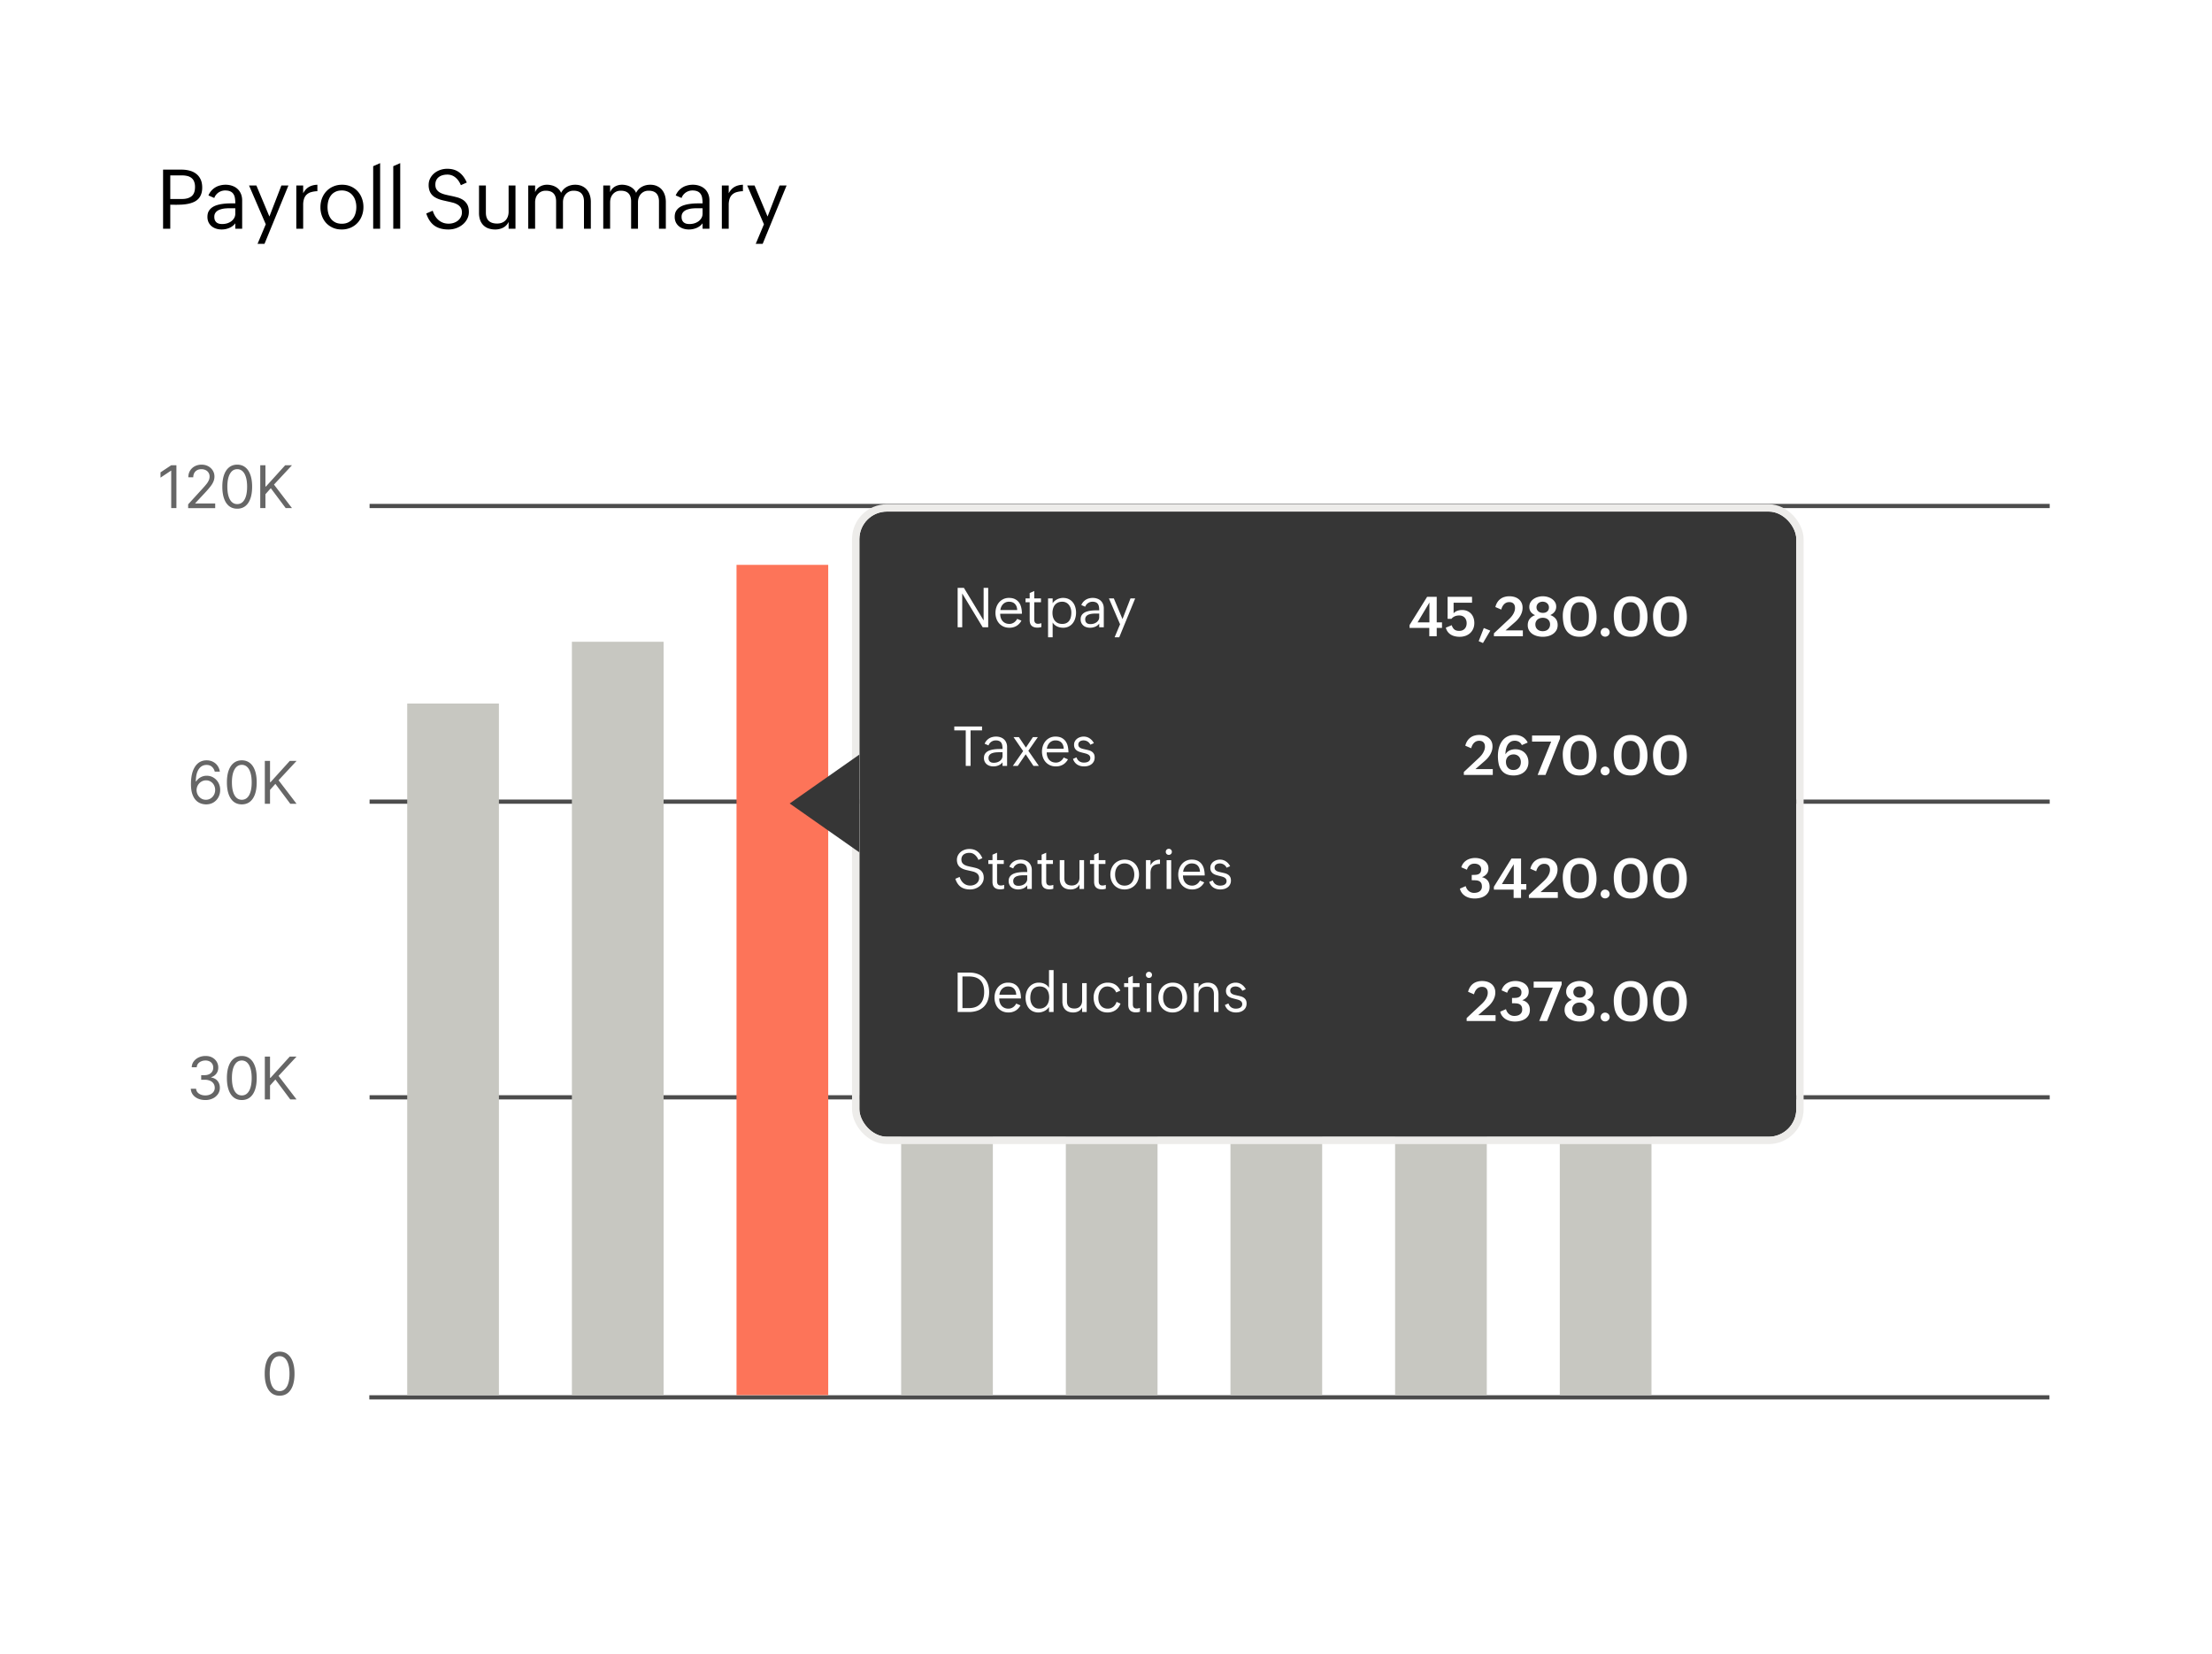 <svg width="321" height="240" fill="none" xmlns="http://www.w3.org/2000/svg"><path d="M.898 9.044A8.675 8.675 0 019.573.37h302.271a8.675 8.675 0 018.675 8.674V239.61H.899V9.044z" fill="#fff"/><path d="M40.577 202.502c-.457 0-.847-.125-1.17-.374-.321-.251-.567-.615-.737-1.09-.17-.478-.256-1.055-.256-1.732 0-.672.085-1.246.256-1.722.172-.478.419-.842.74-1.093.325-.254.714-.38 1.167-.38.454 0 .842.126 1.163.38.324.251.572.615.741 1.093.173.476.259 1.05.259 1.722 0 .677-.085 1.254-.255 1.732-.17.475-.416.839-.739 1.09-.322.249-.711.374-1.169.374zm0-.669c.454 0 .806-.218 1.057-.656.251-.437.377-1.061.377-1.871 0-.538-.058-.997-.173-1.376-.114-.378-.278-.667-.492-.865a1.084 1.084 0 00-.769-.298c-.45 0-.8.222-1.054.665-.253.442-.38 1.066-.38 1.874 0 .539.057.996.17 1.373.114.377.277.663.49.86.214.196.472.294.774.294zM29.803 159.603c-.4 0-.758-.069-1.072-.206a1.839 1.839 0 01-.744-.574 1.547 1.547 0 01-.298-.86h.766c.016.2.085.374.206.519.122.144.28.255.477.334.196.079.414.119.653.119.267 0 .504-.047.71-.14.207-.093.37-.223.487-.389a.973.973 0 00.176-.577c0-.229-.057-.43-.17-.604a1.126 1.126 0 00-.498-.413 1.938 1.938 0 00-.802-.149h-.498v-.668h.498c.247 0 .464-.045.65-.134a1.01 1.01 0 00.601-.948c0-.21-.046-.393-.14-.549a.956.956 0 00-.394-.365 1.279 1.279 0 00-.596-.13c-.214 0-.417.039-.607.118a1.13 1.13 0 00-.462.337.878.878 0 00-.194.529h-.73c.013-.326.111-.612.296-.857.184-.247.425-.439.722-.577.3-.138.63-.207.988-.207.384 0 .714.078.99.234.275.154.487.358.634.611.148.253.222.526.222.82 0 .35-.092.649-.276.896a1.4 1.4 0 01-.744.513v.049c.393.065.7.232.92.501.22.267.331.598.331.993 0 .338-.092.642-.276.911a1.874 1.874 0 01-.748.632 2.43 2.43 0 01-1.078.231zm5.288 0c-.458 0-.848-.124-1.17-.373-.322-.252-.568-.615-.738-1.091-.17-.478-.255-1.055-.255-1.731 0-.672.085-1.247.255-1.722.172-.478.42-.843.741-1.094.324-.253.713-.38 1.167-.38.453 0 .841.127 1.163.38.324.251.571.616.741 1.094.172.475.258 1.05.258 1.722 0 .676-.085 1.253-.255 1.731-.17.476-.416.839-.738 1.091-.322.249-.712.373-1.17.373zm0-.668c.453 0 .806-.219 1.057-.656.25-.438.376-1.061.376-1.871 0-.539-.057-.997-.173-1.376-.113-.379-.277-.667-.492-.866a1.088 1.088 0 00-.768-.297c-.45 0-.801.221-1.054.665-.253.441-.38 1.066-.38 1.874 0 .538.057.996.17 1.373.114.376.277.663.49.859.214.197.472.295.774.295zm3.34.583v-6.22h.754v3.085h.073l2.794-3.085h.984l-2.612 2.806 2.612 3.414h-.911l-2.163-2.892-.777.875v2.017h-.754zM29.875 116.707a2.331 2.331 0 01-.765-.146 1.83 1.83 0 01-.699-.471c-.21-.223-.38-.523-.507-.902-.128-.381-.191-.859-.191-1.434 0-.55.051-1.038.155-1.464a3.31 3.31 0 01.45-1.078c.196-.294.432-.516.71-.668.28-.152.594-.228.945-.228.348 0 .658.07.929.21.273.137.496.33.668.577.172.247.284.531.334.853h-.74a1.373 1.373 0 00-.402-.695c-.198-.185-.461-.277-.79-.277-.481 0-.861.21-1.139.629-.275.419-.414 1.007-.416 1.765h.049a1.837 1.837 0 01.926-.726c.19-.067.392-.1.605-.1.356 0 .682.089.978.267.295.176.532.42.71.732a2.1 2.1 0 01.268 1.066c0 .385-.086.737-.258 1.057a1.963 1.963 0 01-.726.759c-.31.187-.675.278-1.094.274zm0-.669c.256 0 .484-.063.687-.191.204-.128.365-.299.483-.513.12-.215.179-.454.179-.717 0-.257-.058-.491-.173-.702a1.327 1.327 0 00-.471-.507 1.241 1.241 0 00-.68-.188c-.193 0-.372.038-.538.115a1.383 1.383 0 00-.437.31 1.49 1.49 0 00-.292.453 1.443 1.443 0 00.067 1.224c.117.214.277.387.48.519.204.132.436.197.695.197zm5.216.669c-.458 0-.848-.125-1.17-.374-.322-.251-.568-.615-.738-1.09-.17-.478-.255-1.055-.255-1.732 0-.672.085-1.246.255-1.722.172-.478.42-.842.741-1.093.324-.253.713-.38 1.167-.38.453 0 .841.127 1.163.38.324.251.571.615.741 1.093.172.476.258 1.05.258 1.722 0 .677-.085 1.254-.255 1.732-.17.475-.416.839-.738 1.09-.322.249-.712.374-1.17.374zm0-.669c.453 0 .806-.218 1.057-.656.25-.437.376-1.061.376-1.871 0-.538-.057-.997-.173-1.376-.113-.378-.277-.667-.492-.865a1.084 1.084 0 00-.768-.298c-.45 0-.801.222-1.054.665-.253.442-.38 1.066-.38 1.874 0 .539.057.997.17 1.373.114.377.277.663.49.86.214.196.472.294.774.294zm3.34.584v-6.221h.754v3.086h.073l2.794-3.086h.984l-2.612 2.807 2.612 3.414h-.911l-2.163-2.892-.777.875v2.017h-.754zM25.601 67.503v6.22h-.753v-5.43h-.037L23.293 69.3v-.766l1.555-1.032h.753zm1.704 6.22v-.547l2.053-2.247c.24-.264.44-.492.595-.687a2.54 2.54 0 00.346-.553c.077-.174.116-.356.116-.546a1.01 1.01 0 00-.583-.939 1.38 1.38 0 00-.608-.13c-.239 0-.447.05-.625.148a1.024 1.024 0 00-.41.41 1.284 1.284 0 00-.143.62h-.717c0-.364.084-.684.252-.96.168-.275.397-.49.686-.644a2.07 2.07 0 01.982-.23c.364 0 .687.076.968.23.282.154.503.362.663.623.16.261.24.552.24.872 0 .229-.042.452-.125.671a2.966 2.966 0 01-.425.726c-.2.265-.48.59-.835.972l-1.398 1.494v.049h2.892v.668h-3.924zm7.122.085c-.458 0-.848-.124-1.17-.373-.322-.252-.568-.615-.738-1.09-.17-.479-.255-1.056-.255-1.732 0-.672.085-1.246.255-1.722.172-.478.42-.843.741-1.094.324-.253.713-.38 1.167-.38.453 0 .841.127 1.163.38.324.251.571.616.741 1.094.172.475.258 1.05.258 1.722 0 .676-.085 1.253-.255 1.731-.17.476-.416.84-.738 1.09-.322.25-.712.374-1.17.374zm0-.668c.453 0 .806-.219 1.057-.656.25-.438.376-1.061.376-1.871 0-.539-.057-.997-.173-1.376-.113-.379-.277-.667-.492-.866a1.086 1.086 0 00-.768-.297c-.45 0-.801.221-1.054.665-.253.441-.38 1.066-.38 1.874 0 .538.057.996.17 1.373.114.376.277.663.49.86.214.196.472.294.774.294zm3.34.583v-6.22h.754v3.086h.072l2.795-3.086h.984l-2.612 2.806 2.612 3.414h-.911l-2.163-2.891-.777.874v2.017h-.754z" fill="#666"/><path d="M23.666 24.612h2.678c.414 0 .802.049 1.166.146.367.094.685.246.955.457.273.207.488.475.644.803.157.328.235.727.235 1.195 0 .38-.053.706-.159.979-.101.27-.244.498-.427.685a2.1 2.1 0 01-.65.44 3.85 3.85 0 01-.803.252c-.29.058-.592.098-.909.117a18.8 18.8 0 01-.943.023l-.744-.011v3.492h-1.043v-8.578zm2.748 4.26c.594 0 1.057-.135 1.389-.405.332-.273.498-.716.498-1.33a2.07 2.07 0 00-.135-.797 1.211 1.211 0 00-.375-.515 1.522 1.522 0 00-.598-.287 3.169 3.169 0 00-.779-.088H24.71v3.422h1.705zm7.732 3.527c-.227.3-.518.525-.873.674a2.847 2.847 0 01-1.108.222c-.277 0-.54-.039-.79-.117a1.95 1.95 0 01-.657-.345 1.764 1.764 0 01-.451-.575 1.838 1.838 0 01-.164-.797c0-.32.06-.59.181-.808a1.67 1.67 0 01.492-.55c.207-.146.444-.259.71-.34.265-.083.539-.141.82-.177.285-.039.566-.062.844-.07.28-.008.539-.012.773-.012h.223v-.04c0-.27-.02-.516-.059-.739a1.392 1.392 0 00-.217-.58 1.05 1.05 0 00-.45-.375c-.192-.09-.442-.135-.75-.135a1.694 1.694 0 00-1.331.645 1.441 1.441 0 00-.24.445l-.85-.369a2.45 2.45 0 011.7-1.453c.25-.067.511-.1.785-.1.351 0 .673.053.966.158.297.102.551.25.762.446.215.195.38.433.498.715.121.28.182.6.182.955v4.113h-.996v-.791zm-.862-2.186c-.136 0-.285.006-.445.018a3.191 3.191 0 00-.955.188 1.396 1.396 0 00-.404.222c-.114.09-.206.201-.276.334-.07.133-.105.291-.105.475 0 .191.027.355.082.492a.896.896 0 00.24.328.994.994 0 00.363.182c.14.035.295.052.463.052.23 0 .46-.03.686-.093.226-.067.43-.164.61-.293.179-.13.323-.287.433-.475.113-.187.17-.404.17-.65v-.78h-.862zm5.283 2.327l-2.426-5.625h1.066l1.887 4.5 1.74-4.5h1.02l-3.469 8.46h-1.008l1.19-2.835zm4.432-5.625h.996v1.125c.227-.422.508-.729.844-.92.34-.196.746-.301 1.219-.317v.938a3.542 3.542 0 00-.902.134 1.56 1.56 0 00-.645.352c-.172.156-.3.36-.387.61a2.776 2.776 0 00-.129.908v3.445H43v-6.275zm6.584 6.38c-.47 0-.895-.084-1.278-.252a2.944 2.944 0 01-.972-.685 3.122 3.122 0 01-.616-1.025 3.649 3.649 0 01-.216-1.266c0-.465.076-.897.228-1.295.156-.398.371-.742.645-1.031a2.93 2.93 0 01.996-.686c.386-.168.81-.252 1.271-.252.469 0 .895.084 1.277.252.383.168.71.399.979.692.27.293.477.636.621 1.03.148.392.223.811.223 1.26 0 .462-.078.891-.235 1.29-.152.398-.369.744-.65 1.037-.277.289-.61.517-.996.685a3.237 3.237 0 01-1.277.246zm.017-.832c.36 0 .672-.066.938-.199.265-.133.484-.31.656-.533.176-.223.304-.479.386-.768.087-.293.13-.597.13-.914 0-.328-.046-.636-.135-.925a2.145 2.145 0 00-.399-.768 1.87 1.87 0 00-.662-.527 2.097 2.097 0 00-.926-.194c-.355 0-.664.067-.925.2a1.79 1.79 0 00-.64.527c-.167.223-.292.48-.374.773a3.513 3.513 0 00-.117.92c0 .34.043.656.129.95.086.292.215.548.386.767a1.9 1.9 0 00.65.51c.258.12.56.181.903.181zm4.556-8.35l1.008-.444v9.52h-1.008v-9.075zm2.915 0l1.008-.444v9.52H57.07v-9.075zm5.725 6.458c.184.594.476 1.056.879 1.388.402.329.877.493 1.424.493.273 0 .527-.041.761-.123a1.91 1.91 0 00.615-.34 1.59 1.59 0 00.405-.51c.101-.2.152-.414.152-.645 0-.293-.06-.53-.181-.714a1.349 1.349 0 00-.47-.446 2.55 2.55 0 00-.679-.275c-.254-.067-.52-.129-.797-.188a67.74 67.74 0 01-.644-.146 5.182 5.182 0 01-.621-.188 3.435 3.435 0 01-.563-.28 1.808 1.808 0 01-.457-.405 1.828 1.828 0 01-.305-.574 2.49 2.49 0 01-.11-.785c0-.332.07-.641.21-.926.14-.285.332-.534.574-.744a2.71 2.71 0 01.861-.493c.329-.12.68-.181 1.055-.181.684 0 1.252.166 1.705.498.457.328.834.826 1.131 1.494l-.861.387c-.195-.48-.461-.856-.797-1.125a1.795 1.795 0 00-1.178-.41c-.258 0-.494.033-.709.1a1.536 1.536 0 00-.545.28c-.152.121-.27.274-.351.457-.082.18-.123.385-.123.616 0 .293.062.53.187.714.125.184.29.332.492.446.207.113.44.203.698.27.257.066.521.126.79.181.329.066.653.143.973.229a3 3 0 01.868.374c.253.165.459.385.615.663.16.277.24.642.24 1.095 0 .352-.078.682-.234.99a2.55 2.55 0 01-.633.803 3.08 3.08 0 01-.944.545c-.359.133-.744.2-1.154.2-.836 0-1.516-.188-2.039-.563-.523-.379-.916-.965-1.178-1.758l.938-.404zm11.013 1.623a1.788 1.788 0 01-.797.838 2.46 2.46 0 01-1.137.263 2.92 2.92 0 01-1.014-.164 1.955 1.955 0 01-.738-.474 2.075 2.075 0 01-.457-.756 3.123 3.123 0 01-.152-1.014v-3.972h.996v3.925c0 .54.138.94.416 1.201.277.262.681.393 1.213.393.261 0 .496-.04.703-.123a1.434 1.434 0 00.85-.89c.078-.212.117-.446.117-.704v-3.802h.996v6.275h-.996v-.996zm2.85-5.28h.996v.961c.165-.367.399-.636.704-.808a2.049 2.049 0 011.043-.264c.203 0 .408.026.615.076.207.047.4.12.58.217.184.098.348.22.492.37.145.144.256.316.334.515.203-.39.484-.684.844-.879.36-.2.764-.299 1.213-.299.367 0 .691.065.972.194.282.125.518.298.71.521.19.223.335.486.433.791.098.305.146.635.146.99v3.89h-.996v-3.96c0-.508-.123-.895-.369-1.16-.246-.266-.627-.399-1.142-.399-.243 0-.46.045-.65.135-.188.09-.349.211-.481.364-.133.152-.235.33-.305.533-.066.203-.1.42-.1.65v3.838h-.996v-3.961c0-.508-.123-.895-.369-1.16-.246-.266-.627-.399-1.142-.399-.243 0-.46.045-.65.135-.188.09-.348.211-.481.364-.133.152-.235.33-.305.533-.066.203-.1.42-.1.65v3.838h-.996v-6.275zm10.884 0h.996v.961c.164-.367.399-.636.704-.808a2.049 2.049 0 011.043-.264c.203 0 .408.026.615.076.207.047.4.12.58.217.183.098.347.22.492.37.145.144.256.316.334.515a2.04 2.04 0 01.844-.879c.36-.2.763-.299 1.213-.299.367 0 .691.065.972.194.282.125.518.298.71.521.19.223.335.486.433.791.097.305.146.635.146.99v3.89h-.996v-3.96c0-.508-.123-.895-.369-1.16-.246-.266-.627-.399-1.142-.399-.243 0-.46.045-.65.135-.188.09-.349.211-.481.364-.133.152-.235.33-.305.533-.067.203-.1.42-.1.65v3.838h-.996v-3.961c0-.508-.123-.895-.369-1.16-.246-.266-.627-.399-1.142-.399-.243 0-.46.045-.65.135-.188.09-.349.211-.481.364-.133.152-.235.33-.305.533-.066.203-.1.42-.1.65v3.838h-.996v-6.275zm14.412 5.485c-.227.3-.518.525-.874.674a2.843 2.843 0 01-1.107.222c-.277 0-.541-.039-.791-.117a1.95 1.95 0 01-.656-.345 1.764 1.764 0 01-.451-.575 1.838 1.838 0 01-.164-.797c0-.32.06-.59.181-.808a1.67 1.67 0 01.492-.55c.207-.146.444-.259.71-.34a4.79 4.79 0 01.82-.177c.285-.039.566-.062.843-.07.282-.008.539-.012.774-.012h.223v-.04c0-.27-.02-.516-.059-.739a1.382 1.382 0 00-.217-.58 1.048 1.048 0 00-.451-.375c-.191-.09-.441-.135-.75-.135a1.693 1.693 0 00-1.33.645 1.441 1.441 0 00-.24.445l-.85-.369a2.45 2.45 0 011.7-1.453c.249-.067.511-.1.784-.1.352 0 .674.053.967.158.297.102.551.25.762.446.215.195.381.433.498.715.121.28.182.6.182.955v4.113h-.996v-.791zm-.862-2.186c-.137 0-.285.006-.445.018a3.5 3.5 0 00-.486.059 3.17 3.17 0 00-.47.129 1.396 1.396 0 00-.403.222c-.114.09-.206.201-.276.334-.07.133-.105.291-.105.475 0 .191.027.355.082.492a.896.896 0 00.24.328.994.994 0 00.363.182c.14.035.295.052.463.052.231 0 .459-.03.686-.093a2.01 2.01 0 00.609-.293c.18-.13.324-.287.434-.475.113-.187.17-.404.17-.65v-.78h-.862zm3.66-3.298h.996v1.125c.226-.422.507-.729.843-.92.34-.196.746-.301 1.219-.317v.938a3.539 3.539 0 00-.902.134 1.562 1.562 0 00-.645.352c-.172.156-.301.36-.386.61a2.776 2.776 0 00-.129.908v3.445h-.996v-6.275zm6.108 5.625l-2.426-5.625h1.067l1.886 4.5 1.741-4.5h1.019l-3.469 8.46h-1.007l1.189-2.835z" fill="#000"/><path stroke="#4C4C4C" stroke-width=".611" d="M53.594 202.742h243.815M53.633 159.211h243.815M53.633 116.312h243.815M53.633 73.414h243.815"/><path fill="#C7C7C1" d="M59.094 102.077h13.307v100.337H59.094zM82.992 93.114h13.307v109.3H82.992z"/><path fill="#FD7459" d="M106.883 81.956h13.307v120.458h-13.307z"/><path fill="#C7C7C1" d="M130.773 102.077h13.307v100.337h-13.307zM154.672 102.077h13.307v100.337h-13.307zM178.562 102.077h13.307v100.337h-13.307zM202.453 88.836h13.307v113.577h-13.307zM226.352 102.077h13.307v100.337h-13.307z"/><g filter="url(#filter0_d_337_587)"><rect x="124.711" y="71.223" width="135.961" height="90.705" rx="4" fill="#F5F5F2"/><rect x="124.711" y="71.223" width="135.961" height="90.705" rx="4" fill="#363636"/><rect x="124.178" y="70.691" width="137.026" height="91.77" rx="4.532" stroke="#EDECEA" stroke-width="1.065"/></g><path d="M138.972 85.29h.906l2.863 4.726v-4.727h.664v5.719h-.801l-2.968-4.902v4.902h-.664v-5.719zm9.257 4.76c-.19.342-.432.598-.726.77a1.983 1.983 0 01-1.02.258c-.317 0-.602-.056-.855-.168a1.915 1.915 0 01-.637-.465 2.04 2.04 0 01-.394-.683 2.538 2.538 0 01-.137-.836c0-.297.046-.577.137-.84a2.12 2.12 0 01.39-.692 1.85 1.85 0 011.43-.644c.352 0 .647.061.887.184.239.122.433.287.582.496.148.208.254.451.316.73.065.279.098.574.098.887h-3.153c-.002.208.025.402.082.582.058.18.142.336.254.469.115.133.256.237.422.312.17.076.364.113.582.113.123 0 .24-.018.352-.054.112-.037.216-.087.312-.153a1.464 1.464 0 00.461-.527l.617.262zm-.617-1.538c-.01-.37-.117-.663-.32-.88-.203-.218-.495-.327-.875-.327a1.16 1.16 0 00-.855.352c-.107.109-.194.236-.262.382a1.653 1.653 0 00-.129.473h2.441zm3.508 2.465a1.903 1.903 0 01-.574.085c-.365 0-.643-.09-.836-.269-.19-.18-.285-.457-.285-.832v-2.578h-.602v-.559h.602v-.785l.664-.289v1.074h.976v.559h-.976v2.511c0 .09.009.171.027.247a.511.511 0 00.09.191.425.425 0 00.168.129c.07.029.158.043.262.043.151 0 .312-.03.484-.09v.563zm.973-4.153h.664v.703c.073-.122.165-.23.277-.324a1.908 1.908 0 01.793-.398c.146-.037.288-.055.426-.055.318 0 .595.057.832.172.24.115.437.27.594.465.159.195.277.422.355.68.081.257.121.53.121.82 0 .294-.041.574-.125.84-.08.265-.2.498-.359.699-.156.2-.352.36-.586.476a1.784 1.784 0 01-.809.176c-.151 0-.3-.016-.449-.047a1.921 1.921 0 01-.422-.14 1.804 1.804 0 01-.367-.239 1.328 1.328 0 01-.281-.336v2.149h-.664v-5.64zm2.054 3.7c.25 0 .46-.045.629-.133a1.1 1.1 0 00.407-.356 1.53 1.53 0 00.218-.523c.045-.198.067-.406.067-.625 0-.203-.028-.4-.082-.59a1.554 1.554 0 00-.246-.504 1.226 1.226 0 00-.414-.356 1.233 1.233 0 00-.586-.132c-.245 0-.456.044-.633.132a1.216 1.216 0 00-.438.352c-.114.148-.199.32-.254.516a2.32 2.32 0 00-.082.62c0 .23.029.442.086.638.06.192.149.36.266.503.117.144.264.256.441.336.177.081.384.121.621.121zm5.368-.043c-.151.2-.345.35-.582.449a1.9 1.9 0 01-.739.148c-.185 0-.36-.026-.527-.078a1.166 1.166 0 01-.738-.613 1.224 1.224 0 01-.11-.531c0-.214.041-.394.121-.54.084-.148.193-.27.329-.367.138-.096.295-.172.472-.226.177-.055.36-.094.547-.117.19-.027.378-.042.563-.047.187-.006.359-.008.515-.008h.149v-.028c0-.18-.013-.343-.039-.492a.936.936 0 00-.145-.387.7.7 0 00-.301-.25 1.182 1.182 0 00-.5-.09 1.135 1.135 0 00-.64.2c-.094.062-.176.14-.246.23a.962.962 0 00-.161.297l-.566-.246a1.648 1.648 0 011.133-.969c.166-.044.341-.066.523-.066.235 0 .449.035.645.106.198.067.367.166.508.296.143.13.253.29.332.477.08.187.121.4.121.637v2.742h-.664v-.527zm-.575-1.458a4.005 4.005 0 00-.621.051c-.106.021-.211.05-.312.086a.925.925 0 00-.27.149.667.667 0 00-.254.54c0 .126.019.236.055.327a.604.604 0 00.16.218.669.669 0 00.242.122c.094.023.197.035.309.035.154 0 .306-.021.457-.063.151-.044.287-.11.406-.195.12-.086.216-.191.289-.316a.818.818 0 00.114-.434v-.52h-.575zm3.602 1.551l-1.617-3.75h.711l1.258 3 1.16-3h.679l-2.312 5.64h-.672l.793-1.89zM204.552 90.69l2.547-4.094h1.394v3.703h.766v.808h-.766v1.207h-1.078v-1.207h-2.863v-.418zm2.882-.391v-2.88l-1.718 2.88h1.718zm3.235.41c.091.281.22.49.387.625.169.135.404.203.707.203.171 0 .324-.027.457-.082a.99.99 0 00.336-.234.957.957 0 00.21-.352c.047-.138.071-.288.071-.45 0-.166-.025-.317-.074-.452a1.02 1.02 0 00-.215-.356.929.929 0 00-.336-.23 1.172 1.172 0 00-.449-.082c-.23 0-.438.036-.625.11a1.23 1.23 0 00-.504.378h-.563v-3.191h3.547v.855h-2.676v1.535c.154-.177.339-.3.555-.37a2.1 2.1 0 01.668-.11c.286 0 .54.05.762.148.221.097.407.23.558.399.154.169.27.368.348.597.078.227.117.472.117.735 0 .317-.056.601-.168.851-.109.248-.26.457-.453.63-.19.171-.415.303-.676.394-.26.088-.539.133-.836.133-.229 0-.452-.025-.668-.075a1.993 1.993 0 01-.586-.226 1.7 1.7 0 01-.461-.41 1.652 1.652 0 01-.285-.614l.852-.359zm4.656.414l.945.375-1.066 1.8-.621-.273.742-1.902zm1.469.766l2.18-2.04c.111-.104.22-.217.324-.34.106-.122.2-.252.281-.39.083-.138.15-.282.199-.433.052-.154.078-.312.078-.473 0-.27-.071-.48-.215-.629-.143-.148-.347-.223-.613-.223-.169 0-.319.03-.449.09-.128.06-.238.14-.332.242a1.406 1.406 0 00-.238.344c-.063.13-.114.266-.153.406l-.851-.367c.062-.255.155-.48.277-.676a1.805 1.805 0 011.035-.785c.222-.067.462-.101.723-.101.266 0 .514.035.746.105.232.07.434.176.605.317.175.138.312.31.411.52.101.205.152.446.152.722 0 .213-.03.419-.09.617-.06.195-.14.381-.242.558-.102.175-.22.34-.356.497a4.02 4.02 0 01-.425.425l-1.364 1.192h2.516v.847h-4.199v-.425zm5.984-2.637a1.441 1.441 0 01-.625-.461 1.202 1.202 0 01-.222-.734c0-.258.058-.483.175-.676.12-.195.274-.357.461-.484.188-.128.397-.223.629-.286a2.548 2.548 0 011.375-.004c.232.063.44.157.625.282.188.125.34.282.457.472.12.188.18.41.18.664 0 .149-.021.285-.063.41a1.146 1.146 0 01-.179.337 1.336 1.336 0 01-.274.265 2.028 2.028 0 01-.343.207c.333.115.595.292.785.531.19.24.285.542.285.907 0 .296-.063.553-.188.77-.125.213-.29.39-.496.53a2.17 2.17 0 01-.695.313 3.199 3.199 0 01-1.566 0 2.318 2.318 0 01-.7-.3 1.698 1.698 0 01-.504-.528 1.471 1.471 0 01-.191-.766c0-.36.095-.661.285-.906.193-.248.456-.428.789-.543zm.196-1.14c0 .13.024.245.074.347a.8.8 0 00.207.258.95.95 0 00.297.156 1.255 1.255 0 00.703 0 .82.82 0 00.277-.156.682.682 0 00.18-.246.791.791 0 00.066-.332.779.779 0 00-.273-.617.8.8 0 00-.285-.165 1.085 1.085 0 00-.692-.004.793.793 0 00-.554.758zm-.165 2.492c0 .156.028.295.082.418a.942.942 0 00.575.496 1.362 1.362 0 00.832-.004.916.916 0 00.562-.5 1.01 1.01 0 00.082-.418.973.973 0 00-.082-.41.806.806 0 00-.222-.301.93.93 0 00-.332-.188 1.33 1.33 0 00-.415-.062c-.148 0-.289.02-.421.062a.993.993 0 00-.344.188.876.876 0 00-.231.304.953.953 0 00-.086.415zm6.438 1.789c-.474 0-.869-.082-1.184-.246a2.036 2.036 0 01-.757-.665 2.765 2.765 0 01-.399-.98 5.765 5.765 0 01-.117-1.184c0-.377.051-.735.152-1.074a2.59 2.59 0 01.461-.89 2.22 2.22 0 01.774-.614 2.484 2.484 0 011.093-.226c.297 0 .563.039.797.117a2.033 2.033 0 011.078.828c.128.193.232.402.313.629.081.227.139.467.176.723.036.252.054.51.054.773 0 .38-.049.74-.148 1.082a2.662 2.662 0 01-.449.895 2.176 2.176 0 01-.762.609c-.307.148-.668.223-1.082.223zm.039-.864c.206 0 .38-.032.523-.097.144-.068.263-.158.36-.27.096-.115.172-.246.226-.394a2.54 2.54 0 00.121-.473c.029-.164.046-.33.051-.5.008-.172.012-.336.012-.492 0-.216-.02-.438-.059-.664a1.953 1.953 0 00-.211-.621 1.278 1.278 0 00-.418-.461c-.174-.12-.398-.18-.671-.18-.201 0-.374.034-.52.102a1.026 1.026 0 00-.359.265 1.326 1.326 0 00-.231.39 2.776 2.776 0 00-.133.473 4.574 4.574 0 00-.058.504c-.008.17-.012.332-.012.489 0 .221.02.446.059.675.039.23.11.438.215.625a1.3 1.3 0 00.421.453c.18.118.408.176.684.176zm3 .211a.64.64 0 01.645-.64c.091 0 .175.017.253.05a.629.629 0 01.352.844.619.619 0 01-.141.203.665.665 0 01-.211.13.628.628 0 01-.253.05.62.62 0 01-.25-.05.623.623 0 01-.207-.134.64.64 0 01-.188-.453zm4.359.653c-.474 0-.868-.082-1.183-.246a2.04 2.04 0 01-.758-.665 2.763 2.763 0 01-.398-.98 5.695 5.695 0 01-.118-1.184c0-.377.051-.735.153-1.074.101-.338.255-.635.461-.89.205-.258.463-.463.773-.614a2.489 2.489 0 011.094-.226c.297 0 .562.039.797.117.237.078.444.187.621.328.179.14.332.307.457.5.127.193.232.402.312.629.081.227.14.467.176.723.037.252.055.51.055.773 0 .38-.05.74-.149 1.082a2.644 2.644 0 01-.449.895c-.2.255-.454.458-.762.609-.307.148-.668.223-1.082.223zm.039-.864c.206 0 .381-.032.524-.097.143-.068.263-.158.359-.27.097-.115.172-.246.227-.394a2.54 2.54 0 00.121-.473 3.6 3.6 0 00.051-.5c.008-.172.011-.336.011-.492 0-.216-.019-.438-.058-.664a1.978 1.978 0 00-.211-.621 1.297 1.297 0 00-.418-.461c-.175-.12-.399-.18-.672-.18-.2 0-.374.034-.519.102a1.02 1.02 0 00-.36.265 1.324 1.324 0 00-.23.39 2.604 2.604 0 00-.133.473 4.573 4.573 0 00-.059.504c-.008.17-.011.332-.011.489 0 .221.019.446.058.675.039.23.111.438.215.625.104.185.245.336.422.453.18.118.407.176.683.176zm5.665.864c-.474 0-.869-.082-1.184-.246a2.04 2.04 0 01-.758-.665 2.782 2.782 0 01-.398-.98 5.764 5.764 0 01-.118-1.184c0-.377.051-.735.153-1.074.101-.338.255-.635.461-.89.205-.258.463-.463.773-.614a2.489 2.489 0 011.094-.226c.297 0 .562.039.797.117a2.033 2.033 0 011.078.828c.128.193.232.402.312.629.081.227.14.467.176.723.037.252.055.51.055.773 0 .38-.05.74-.149 1.082a2.626 2.626 0 01-.449.895c-.2.255-.454.458-.761.609-.308.148-.668.223-1.082.223zm.039-.864c.205 0 .38-.032.523-.097.143-.068.263-.158.359-.27.097-.115.172-.246.227-.394a2.54 2.54 0 00.121-.473c.029-.164.046-.33.051-.5.008-.172.012-.336.012-.492 0-.216-.02-.438-.059-.664a1.953 1.953 0 00-.211-.621 1.297 1.297 0 00-.418-.461c-.174-.12-.398-.18-.672-.18-.2 0-.374.034-.519.102a1.03 1.03 0 00-.36.265 1.324 1.324 0 00-.23.39 2.604 2.604 0 00-.133.473 4.573 4.573 0 00-.059.504c-.007.17-.011.332-.011.489 0 .221.019.446.058.675.039.23.111.438.215.625.104.185.245.336.422.453.18.118.408.176.684.176zM140.147 105.976h-1.664v-.566h4.028v.566h-1.664v5.152h-.7v-5.152zm5.336 4.625c-.151.201-.345.35-.582.449a1.897 1.897 0 01-.738.149c-.185 0-.361-.026-.527-.078a1.292 1.292 0 01-.438-.231 1.183 1.183 0 01-.301-.383 1.234 1.234 0 01-.109-.531c0-.213.04-.393.121-.539.084-.148.193-.271.328-.367.138-.097.296-.172.473-.227.177-.054.359-.093.547-.117.19-.026.377-.042.562-.047.188-.005.36-.008.516-.008h.148v-.027c0-.18-.013-.344-.039-.492a.924.924 0 00-.144-.387.704.704 0 00-.301-.25 1.183 1.183 0 00-.5-.09 1.122 1.122 0 00-.887.43.98.98 0 00-.16.297l-.566-.246c.075-.175.169-.326.281-.453a1.613 1.613 0 01.852-.516c.166-.044.341-.066.523-.066.234 0 .449.035.645.105.197.068.367.167.507.297.144.13.254.289.332.477.081.187.121.399.121.636v2.742h-.664v-.527zm-.574-1.457a4.003 4.003 0 00-.621.051 2.055 2.055 0 00-.312.086.926.926 0 00-.27.148.703.703 0 00-.184.223.676.676 0 00-.07.316.87.87 0 00.055.328.587.587 0 00.16.219.656.656 0 00.242.121c.094.024.197.035.309.035a1.7 1.7 0 00.457-.062c.151-.044.286-.109.406-.195.12-.086.216-.192.289-.317a.815.815 0 00.113-.433v-.52h-.574zm3.567-.168l-1.399-2.031h.777l1.024 1.519 1.016-1.519h.718l-1.383 1.984 1.528 2.199h-.785l-1.125-1.687-1.153 1.687h-.715l1.497-2.152zm6.503 1.195c-.19.342-.432.598-.726.77a1.983 1.983 0 01-1.02.258 2.09 2.09 0 01-.855-.168 1.925 1.925 0 01-.637-.465 2.033 2.033 0 01-.394-.684 2.536 2.536 0 01-.137-.836c0-.296.046-.576.137-.839.091-.263.221-.494.39-.692a1.85 1.85 0 011.43-.644c.352 0 .647.061.887.183.239.123.433.288.582.496a2 2 0 01.316.731c.065.278.098.574.098.886h-3.153a1.86 1.86 0 00.082.583c.058.179.142.335.254.468.115.133.256.237.422.313.17.075.364.113.582.113.123 0 .24-.018.352-.055a1.22 1.22 0 00.312-.152c.097-.068.184-.146.262-.234.078-.092.145-.189.199-.293l.617.261zm-.617-1.539c-.01-.369-.117-.662-.32-.879-.203-.218-.495-.328-.875-.328a1.157 1.157 0 00-.855.352 1.362 1.362 0 00-.262.383 1.654 1.654 0 00-.129.472h2.441zm1.86 1.254c.078.242.211.43.398.563.19.13.412.195.664.195.115 0 .228-.01.34-.031.112-.024.212-.06.301-.11a.561.561 0 00.297-.515.525.525 0 00-.086-.309.65.65 0 00-.227-.207 1.364 1.364 0 00-.324-.133 6.845 6.845 0 00-.383-.101 10.157 10.157 0 01-.476-.129 1.638 1.638 0 01-.43-.195 1.036 1.036 0 01-.313-.332 1.075 1.075 0 01-.117-.532c0-.185.041-.35.121-.496.081-.146.187-.269.317-.371.13-.101.278-.178.445-.23.167-.055.337-.082.512-.082.32 0 .608.086.863.257.258.17.464.401.617.696l-.512.226a1.019 1.019 0 00-.41-.465 1.113 1.113 0 00-.859-.125.712.712 0 00-.242.106.565.565 0 00-.172.191.558.558 0 00-.063.274c0 .12.028.219.082.297a.716.716 0 00.223.195c.094.049.202.09.324.121.123.031.25.061.383.09.162.034.323.073.484.117.162.042.308.104.438.188.13.08.236.19.316.328.081.135.121.312.121.531 0 .224-.042.418-.128.582a1.19 1.19 0 01-.344.406 1.502 1.502 0 01-.492.239 2.238 2.238 0 01-.575.074c-.382 0-.716-.091-1-.274-.281-.185-.483-.457-.605-.816l.512-.223zM212.43 112.009l2.18-2.039a4.04 4.04 0 00.324-.34 2.525 2.525 0 00.481-.824 1.47 1.47 0 00.078-.473c0-.271-.072-.48-.215-.629-.143-.148-.348-.223-.613-.223-.17 0-.319.03-.45.09a1.08 1.08 0 00-.332.242 1.442 1.442 0 00-.238.344c-.062.13-.113.266-.152.406l-.852-.367a2.28 2.28 0 01.278-.675 1.792 1.792 0 011.035-.786 2.48 2.48 0 01.722-.101c.266 0 .515.035.746.105.232.071.434.176.606.317.174.138.311.311.41.519.102.206.152.447.152.723 0 .213-.03.419-.089.617-.06.195-.141.382-.243.559a3.31 3.31 0 01-.355.496 4.283 4.283 0 01-.426.426l-1.363 1.191h2.515v.848h-4.199v-.426zm8.414-3.903a1.053 1.053 0 00-.422-.48 1.18 1.18 0 00-.601-.152c-.266 0-.486.063-.66.191a1.416 1.416 0 00-.418.484 2.186 2.186 0 00-.215.637 3.642 3.642 0 00-.063.656c.157-.255.361-.441.614-.558.252-.117.53-.176.832-.176.273 0 .524.046.754.137a1.702 1.702 0 01.992.972c.096.23.144.486.144.77 0 .31-.056.585-.168.824-.112.24-.265.442-.461.606-.192.161-.42.285-.683.371a2.74 2.74 0 01-.836.125c-.445 0-.815-.073-1.109-.219a1.835 1.835 0 01-.7-.606 2.438 2.438 0 01-.367-.894 5.52 5.52 0 01-.051-1.848c.039-.25.099-.488.18-.715.083-.226.189-.436.316-.628.131-.196.286-.365.465-.508.18-.144.387-.255.621-.336.235-.084.499-.125.793-.125.203 0 .399.021.586.062.188.042.362.108.524.2.164.088.312.203.445.343.133.138.246.305.34.5l-.852.367zm-1.222 3.61c.172 0 .324-.029.457-.086a.95.95 0 00.336-.238c.093-.102.164-.222.211-.36.049-.14.074-.291.074-.453 0-.161-.024-.31-.071-.445a.963.963 0 00-.539-.59 1.097 1.097 0 00-.445-.086c-.159 0-.306.026-.441.078a1.012 1.012 0 00-.582.563 1.1 1.1 0 00-.082.433c0 .169.023.327.07.473.049.143.12.268.211.375a.97.97 0 00.336.246c.135.06.29.09.465.09zm5.476-4.113h-2.769v-.887h4.058v.437l-2.109 5.282h-1.141l1.961-4.832zm4.145 4.91c-.474 0-.869-.082-1.184-.246a2.045 2.045 0 01-.758-.664 2.793 2.793 0 01-.398-.981 5.763 5.763 0 01-.117-1.184c0-.377.051-.735.152-1.074a2.59 2.59 0 01.461-.89c.206-.258.464-.463.773-.614a2.492 2.492 0 011.094-.226c.297 0 .563.039.797.117.237.078.444.187.621.328.18.141.332.307.457.5.128.193.232.402.313.629.08.227.139.467.175.723.037.252.055.51.055.773 0 .38-.049.741-.148 1.082a2.663 2.663 0 01-.449.895 2.179 2.179 0 01-.762.609 2.468 2.468 0 01-1.082.223zm.039-.864c.206 0 .38-.032.523-.097.144-.068.263-.158.36-.27.096-.114.172-.246.226-.394.055-.151.095-.309.121-.473.029-.164.046-.331.051-.5.008-.172.012-.336.012-.492 0-.216-.02-.438-.059-.664a1.955 1.955 0 00-.211-.621 1.285 1.285 0 00-.418-.461c-.174-.12-.398-.18-.672-.18-.2 0-.373.034-.519.102a1.022 1.022 0 00-.359.265 1.3 1.3 0 00-.231.391 2.672 2.672 0 00-.133.473 4.577 4.577 0 00-.058.503c-.008.17-.012.332-.012.489 0 .221.019.446.059.676.039.229.11.437.214.625.105.184.245.335.422.453.18.117.408.175.684.175zm3 .211a.646.646 0 01.39-.589.651.651 0 01.508 0 .628.628 0 010 1.175.626.626 0 01-.254.051.621.621 0 01-.25-.051.628.628 0 01-.207-.133.635.635 0 01-.187-.453zm4.359.653c-.474 0-.868-.082-1.183-.246a2.045 2.045 0 01-.758-.664 2.776 2.776 0 01-.399-.981 5.763 5.763 0 01-.117-1.184c0-.377.051-.735.153-1.074.101-.338.255-.635.46-.89a2.22 2.22 0 01.774-.614c.312-.151.677-.226 1.094-.226.297 0 .562.039.797.117.237.078.444.187.621.328.179.141.332.307.457.5.127.193.231.402.312.629.081.227.139.467.176.723.036.252.055.51.055.773 0 .38-.05.741-.149 1.082a2.663 2.663 0 01-.449.895 2.17 2.17 0 01-.762.609 2.468 2.468 0 01-1.082.223zm.039-.864c.206 0 .38-.032.524-.097.143-.068.263-.158.359-.27.096-.114.172-.246.227-.394.054-.151.095-.309.121-.473.028-.164.045-.331.051-.5.007-.172.011-.336.011-.492 0-.216-.019-.438-.058-.664a1.98 1.98 0 00-.211-.621 1.294 1.294 0 00-.418-.461c-.175-.12-.399-.18-.672-.18-.201 0-.374.034-.52.102a1.022 1.022 0 00-.359.265 1.343 1.343 0 00-.231.391 2.671 2.671 0 00-.132.473 4.577 4.577 0 00-.059.503c-.008.17-.012.332-.012.489 0 .221.02.446.059.676.039.229.111.437.215.625.104.184.245.335.422.453.179.117.407.175.683.175zm5.664.864c-.474 0-.868-.082-1.183-.246a2.045 2.045 0 01-.758-.664 2.795 2.795 0 01-.399-.981 5.763 5.763 0 01-.117-1.184c0-.377.051-.735.153-1.074.101-.338.255-.635.461-.89.205-.258.463-.463.773-.614a2.489 2.489 0 011.094-.226c.297 0 .562.039.797.117.237.078.444.187.621.328.179.141.332.307.457.5.127.193.232.402.312.629.081.227.14.467.176.723.037.252.055.51.055.773 0 .38-.05.741-.149 1.082a2.644 2.644 0 01-.449.895 2.16 2.16 0 01-.762.609 2.468 2.468 0 01-1.082.223zm.039-.864c.206 0 .381-.032.524-.097.143-.068.263-.158.359-.27.097-.114.172-.246.227-.394.054-.151.095-.309.121-.473.029-.164.045-.331.051-.5.007-.172.011-.336.011-.492 0-.216-.019-.438-.058-.664a1.98 1.98 0 00-.211-.621 1.294 1.294 0 00-.418-.461c-.175-.12-.399-.18-.672-.18-.201 0-.374.034-.52.102a1.022 1.022 0 00-.359.265 1.319 1.319 0 00-.23.391 2.59 2.59 0 00-.133.473 4.577 4.577 0 00-.059.503c-.008.17-.012.332-.012.489 0 .221.02.446.059.676.039.229.111.437.215.625.104.184.245.335.422.453.179.117.407.175.683.175zM139.261 127.233c.122.396.317.705.586.926.268.219.584.328.949.328.182 0 .351-.027.508-.082.159-.054.295-.13.41-.226.114-.097.204-.21.269-.34a.93.93 0 00.102-.43.847.847 0 00-.121-.476.884.884 0 00-.313-.297 1.69 1.69 0 00-.453-.184 11.622 11.622 0 00-.531-.125 35.74 35.74 0 01-.43-.098 3.256 3.256 0 01-.414-.125 2.262 2.262 0 01-.375-.187 1.19 1.19 0 01-.508-.652 1.677 1.677 0 01-.074-.524c0-.221.047-.427.141-.617.094-.19.221-.355.383-.496.164-.141.355-.25.574-.328.219-.081.453-.121.703-.121.456 0 .835.11 1.137.332.304.218.556.551.754.996l-.575.258a1.798 1.798 0 00-.531-.75 1.192 1.192 0 00-.785-.274c-.172 0-.329.022-.473.067-.14.041-.261.104-.363.187a.786.786 0 00-.234.305.971.971 0 00-.082.41c0 .195.041.354.125.477a.937.937 0 00.328.296c.138.076.293.136.465.18.171.044.347.085.527.121.219.044.435.095.648.153.217.057.409.14.579.25.169.109.306.256.41.441.106.185.16.428.16.73 0 .235-.052.455-.156.661a1.721 1.721 0 01-.422.535c-.18.153-.39.274-.629.363-.24.089-.496.133-.77.133-.557 0-1.01-.125-1.359-.375-.349-.253-.611-.643-.785-1.172l.625-.27zm6.461 1.715a1.888 1.888 0 01-.575.086c-.364 0-.643-.09-.835-.269-.191-.18-.286-.457-.286-.832v-2.579h-.601v-.558h.601v-.785l.664-.289v1.074h.977v.558h-.977v2.512c0 .089.01.171.028.246a.516.516 0 00.09.192.425.425 0 00.168.129c.07.028.157.043.261.043.151 0 .313-.03.485-.09v.562zm3.347-.496c-.151.201-.345.35-.582.449a1.897 1.897 0 01-.738.149c-.185 0-.361-.026-.527-.078a1.292 1.292 0 01-.438-.231 1.183 1.183 0 01-.301-.383 1.22 1.22 0 01-.109-.531c0-.213.04-.393.121-.539.083-.148.193-.271.328-.367.138-.096.296-.172.473-.227.177-.054.359-.093.547-.117.19-.026.377-.042.562-.047.188-.005.36-.008.516-.008h.148v-.027c0-.18-.013-.344-.039-.492a.924.924 0 00-.144-.387.704.704 0 00-.301-.25 1.183 1.183 0 00-.5-.09 1.122 1.122 0 00-.887.43.992.992 0 00-.16.297l-.566-.246a1.636 1.636 0 011.132-.969 2.05 2.05 0 01.524-.066c.234 0 .449.035.644.105.198.068.368.167.508.297.144.13.254.289.332.477.081.187.121.399.121.636v2.742h-.664v-.527zm-.574-1.457a4.003 4.003 0 00-.621.051 2.055 2.055 0 00-.312.086.926.926 0 00-.27.148.69.69 0 00-.184.223.676.676 0 00-.07.316.87.87 0 00.055.328.587.587 0 00.16.219.656.656 0 00.242.121c.094.024.197.035.309.035a1.7 1.7 0 00.457-.062c.151-.044.286-.109.406-.195.12-.086.216-.192.289-.317a.815.815 0 00.113-.433v-.52h-.574zm4.359 1.953a1.877 1.877 0 01-.574.086c-.364 0-.643-.09-.836-.269-.19-.18-.285-.457-.285-.832v-2.579h-.601v-.558h.601v-.785l.664-.289v1.074h.977v.558h-.977v2.512c0 .089.009.171.028.246a.44.44 0 00.257.321.714.714 0 00.262.043c.151 0 .313-.03.484-.09v.562zm3.797-.633a1.19 1.19 0 01-.531.559 1.643 1.643 0 01-.758.176c-.252 0-.478-.037-.675-.11a1.292 1.292 0 01-.797-.82 2.074 2.074 0 01-.102-.676v-2.648h.664v2.617c0 .359.093.626.277.801.185.174.455.262.809.262.175 0 .331-.028.469-.082a.952.952 0 00.566-.594c.052-.141.078-.297.078-.469v-2.535h.664v4.183h-.664v-.664zm3.821.633a1.888 1.888 0 01-.575.086c-.364 0-.643-.09-.835-.269-.191-.18-.286-.457-.286-.832v-2.579h-.601v-.558h.601v-.785l.664-.289v1.074h.977v.558h-.977v2.512c0 .089.01.171.028.246a.516.516 0 00.09.192.425.425 0 00.168.129c.07.028.157.043.261.043.151 0 .313-.03.485-.09v.562zm2.715.102c-.313 0-.597-.056-.852-.168a1.946 1.946 0 01-.648-.457 2.082 2.082 0 01-.411-.684 2.441 2.441 0 01-.144-.844c0-.309.051-.597.152-.863.104-.265.248-.495.43-.687.185-.196.406-.348.664-.457.258-.112.54-.168.848-.168.312 0 .596.056.851.168.255.112.473.265.652.461.18.195.318.424.415.687.099.261.148.54.148.84 0 .307-.052.594-.156.859a2.041 2.041 0 01-.434.692 2.038 2.038 0 01-.664.457 2.166 2.166 0 01-.851.164zm.011-.555c.24 0 .448-.044.625-.133.177-.088.323-.207.438-.355.117-.149.203-.319.258-.512a2.16 2.16 0 00.085-.609 2.06 2.06 0 00-.089-.617 1.435 1.435 0 00-.266-.512 1.24 1.24 0 00-.441-.352 1.398 1.398 0 00-.618-.129c-.237 0-.442.045-.617.133a1.19 1.19 0 00-.426.352c-.112.148-.195.32-.25.515a2.353 2.353 0 00-.078.614c0 .226.029.437.086.632.058.196.144.366.258.512.117.143.262.257.434.34.172.081.372.121.601.121zm3.098-3.699h.664v.75c.151-.281.339-.486.562-.613.227-.131.498-.201.813-.211v.625c-.229.007-.43.037-.602.09a1.031 1.031 0 00-.429.234.947.947 0 00-.258.406 1.86 1.86 0 00-.086.606v2.296h-.664v-4.183zm3 .008h.664v4.175h-.664v-4.175zm-.121-1.211c0-.125.041-.229.125-.313a.43.43 0 01.316-.129.42.42 0 01.313.129.42.42 0 01.129.313.43.43 0 01-.129.316.424.424 0 01-.313.125.434.434 0 01-.316-.125.434.434 0 01-.125-.316zm5.578 4.429a1.97 1.97 0 01-.727.77 1.981 1.981 0 01-1.019.258c-.318 0-.603-.056-.856-.168a1.91 1.91 0 01-.636-.465 2.035 2.035 0 01-.395-.684 2.536 2.536 0 01-.137-.836c0-.296.046-.576.137-.839.091-.263.221-.494.391-.692.169-.198.373-.354.613-.469a1.85 1.85 0 01.816-.175c.352 0 .648.061.887.183.24.123.434.288.582.496a2 2 0 01.317.731c.065.278.097.574.097.887h-3.152a1.83 1.83 0 00.082.582c.057.179.142.336.254.468.114.133.255.237.422.313.169.075.363.113.582.113.122 0 .239-.018.351-.055a1.243 1.243 0 00.575-.386c.078-.091.144-.189.199-.293l.617.261zm-.617-1.539c-.011-.369-.117-.662-.321-.879-.203-.218-.494-.328-.875-.328-.174 0-.334.032-.48.094a1.195 1.195 0 00-.375.258 1.362 1.362 0 00-.262.383 1.654 1.654 0 00-.129.472h2.442zm1.859 1.254c.078.242.211.43.399.563.19.13.411.195.664.195.114 0 .227-.01.339-.031.112-.024.213-.06.301-.11a.634.634 0 00.215-.203.553.553 0 00.082-.312.525.525 0 00-.086-.309.656.656 0 00-.226-.207 1.397 1.397 0 00-.325-.133 7.042 7.042 0 00-.382-.101 10.54 10.54 0 01-.477-.129 1.638 1.638 0 01-.43-.195 1.044 1.044 0 01-.312-.332 1.072 1.072 0 01-.117-.532c0-.185.04-.35.121-.496.08-.146.186-.269.316-.371a1.628 1.628 0 01.957-.312c.32 0 .608.086.863.257.258.17.464.402.618.696l-.512.226a1.023 1.023 0 00-.41-.464 1.104 1.104 0 00-.86-.125.718.718 0 00-.242.105.587.587 0 00-.172.191.569.569 0 00-.062.274c0 .12.027.219.082.297a.694.694 0 00.223.195c.093.05.201.09.324.121.122.031.25.061.383.09.161.034.322.073.484.117.161.042.307.104.437.188.131.08.236.19.317.328.081.135.121.312.121.531a1.17 1.17 0 01-.473.988 1.483 1.483 0 01-.492.239 2.23 2.23 0 01-.574.074c-.383 0-.716-.091-1-.274-.281-.185-.483-.457-.606-.816l.512-.223zM212.699 128.567c.039.141.095.272.168.394.076.12.164.224.266.313a1.217 1.217 0 00.773.277c.149 0 .292-.017.43-.051.138-.033.259-.087.363-.16a.818.818 0 00.352-.711c0-.224-.038-.397-.113-.519a.709.709 0 00-.301-.274 1.167 1.167 0 00-.43-.105 6.172 6.172 0 00-.496-.02h-.137v-.769h.141c.156 0 .309-.005.457-.016.148-.013.28-.047.395-.101a.638.638 0 00.273-.25c.07-.112.105-.267.105-.465a.738.738 0 00-.078-.348.702.702 0 00-.211-.25.871.871 0 00-.308-.152 1.338 1.338 0 00-.375-.051c-.287 0-.518.076-.696.227-.177.151-.311.368-.402.652l-.812-.352a1.765 1.765 0 01.765-1.019c.18-.112.375-.195.586-.25a2.64 2.64 0 011.36.012c.231.06.437.153.617.281.182.125.329.284.441.476.112.191.168.414.168.672 0 .323-.087.589-.262.797a1.566 1.566 0 01-.687.465c.354.081.629.24.824.477.195.237.293.544.293.921 0 .305-.062.564-.187.778a1.614 1.614 0 01-.493.527 2.112 2.112 0 01-.695.297c-.26.063-.527.094-.801.094a3.09 3.09 0 01-.703-.082 2.304 2.304 0 01-.633-.262 1.891 1.891 0 01-.496-.445 1.659 1.659 0 01-.3-.641l.839-.367zm4.09.094l2.547-4.094h1.395v3.703h.765v.809h-.765v1.207h-1.079v-1.207h-2.863v-.418zm2.883-.391v-2.879l-1.719 2.879h1.719zm2.195 1.59l2.18-2.039a4.04 4.04 0 00.324-.34c.107-.122.201-.253.281-.391.084-.138.15-.282.2-.433.052-.154.078-.311.078-.473 0-.271-.072-.48-.215-.629-.143-.148-.348-.222-.613-.222-.17 0-.319.029-.45.089-.127.06-.238.141-.332.243a1.435 1.435 0 00-.238.343 2.517 2.517 0 00-.152.407l-.852-.368a2.28 2.28 0 01.278-.675c.122-.196.269-.358.441-.489.174-.133.372-.231.594-.297a2.48 2.48 0 01.722-.101c.266 0 .515.035.747.105.231.071.433.176.605.317.174.138.311.311.41.519.102.206.152.447.152.723 0 .213-.029.419-.089.617-.06.195-.141.382-.243.559a3.26 3.26 0 01-.355.496 4.283 4.283 0 01-.426.426l-1.363 1.191h2.516v.848h-4.2v-.426zm7.375.504c-.474 0-.868-.082-1.183-.246a2.045 2.045 0 01-.758-.664 2.787 2.787 0 01-.399-.981 5.76 5.76 0 01-.117-1.183c0-.378.051-.736.153-1.075.101-.338.255-.635.461-.89.205-.258.463-.463.773-.614a2.489 2.489 0 011.094-.226c.297 0 .562.039.797.117a1.999 1.999 0 011.078.828c.127.193.232.403.312.629.081.227.14.468.176.723.036.252.055.51.055.773 0 .38-.05.741-.149 1.082a2.644 2.644 0 01-.449.895 2.16 2.16 0 01-.762.609c-.307.149-.668.223-1.082.223zm.039-.864c.206 0 .381-.032.524-.097.143-.068.263-.158.359-.27.097-.114.172-.246.227-.394.054-.151.095-.309.121-.473.028-.164.045-.331.051-.5.007-.172.011-.336.011-.492 0-.216-.019-.438-.058-.664a1.98 1.98 0 00-.211-.621 1.294 1.294 0 00-.418-.461c-.175-.12-.399-.18-.672-.18-.201 0-.374.034-.52.102a1.022 1.022 0 00-.359.265 1.332 1.332 0 00-.23.391 2.59 2.59 0 00-.133.473 4.567 4.567 0 00-.059.504c-.008.169-.012.332-.012.488 0 .221.02.446.059.676.039.229.111.437.215.625.104.184.245.336.422.453.179.117.407.175.683.175zm3 .211c0-.091.017-.174.051-.25a.666.666 0 01.137-.203.647.647 0 01.711-.136.604.604 0 01.351.336.581.581 0 01.055.253.583.583 0 01-.055.254.6.6 0 01-.351.332.63.63 0 01-.254.051.618.618 0 01-.25-.051.642.642 0 01-.207-.132.66.66 0 01-.188-.454zm4.36.653c-.474 0-.869-.082-1.184-.246a2.045 2.045 0 01-.758-.664 2.786 2.786 0 01-.398-.981 5.76 5.76 0 01-.117-1.183c0-.378.051-.736.152-1.075a2.59 2.59 0 01.461-.89c.206-.258.464-.463.773-.614a2.492 2.492 0 011.094-.226c.297 0 .563.039.797.117a1.999 1.999 0 011.078.828c.128.193.232.403.313.629.08.227.139.468.175.723.037.252.055.51.055.773 0 .38-.049.741-.148 1.082a2.663 2.663 0 01-.449.895 2.179 2.179 0 01-.762.609c-.308.149-.668.223-1.082.223zm.039-.864c.206 0 .38-.032.523-.097.143-.068.263-.158.36-.27.096-.114.172-.246.226-.394.055-.151.095-.309.121-.473.029-.164.046-.331.051-.5.008-.172.012-.336.012-.492 0-.216-.02-.438-.059-.664a1.955 1.955 0 00-.211-.621 1.285 1.285 0 00-.418-.461c-.174-.12-.398-.18-.672-.18-.2 0-.373.034-.519.102a1.022 1.022 0 00-.359.265 1.313 1.313 0 00-.231.391 2.672 2.672 0 00-.133.473 4.567 4.567 0 00-.058.504c-.008.169-.012.332-.012.488 0 .221.019.446.059.676.039.229.11.437.214.625.105.184.245.336.422.453.18.117.408.175.684.175zm5.664.864c-.474 0-.869-.082-1.184-.246a2.052 2.052 0 01-.758-.664 2.786 2.786 0 01-.398-.981 5.76 5.76 0 01-.117-1.183c0-.378.051-.736.152-1.075a2.59 2.59 0 01.461-.89 2.22 2.22 0 01.774-.614 2.484 2.484 0 011.093-.226c.297 0 .563.039.797.117a1.999 1.999 0 011.078.828c.128.193.232.403.313.629.081.227.139.468.176.723.036.252.054.51.054.773 0 .38-.049.741-.148 1.082a2.663 2.663 0 01-.449.895 2.179 2.179 0 01-.762.609c-.307.149-.668.223-1.082.223zm.039-.864c.206 0 .38-.032.523-.097.144-.068.263-.158.36-.27.096-.114.172-.246.226-.394.055-.151.095-.309.121-.473.029-.164.046-.331.051-.5.008-.172.012-.336.012-.492 0-.216-.02-.438-.059-.664a1.955 1.955 0 00-.211-.621 1.285 1.285 0 00-.418-.461c-.174-.12-.398-.18-.671-.18-.201 0-.374.034-.52.102a1.022 1.022 0 00-.359.265 1.313 1.313 0 00-.231.391 2.76 2.76 0 00-.133.473 4.567 4.567 0 00-.058.504c-.008.169-.012.332-.012.488 0 .221.02.446.059.676.039.229.11.437.214.625.105.184.245.336.422.453.18.117.408.175.684.175zM138.972 141.111h1.672c.455 0 .863.065 1.222.196.36.127.663.313.91.558.248.242.437.539.567.891.133.351.199.751.199 1.199 0 .461-.069.87-.207 1.227a2.44 2.44 0 01-.582.902 2.544 2.544 0 01-.918.555 3.605 3.605 0 01-1.207.191h-1.656v-5.719zm1.64 5.153c.375 0 .701-.055.977-.164a1.8 1.8 0 00.687-.469c.183-.203.318-.449.407-.738a3.29 3.29 0 00.136-.981c0-.732-.182-1.286-.547-1.664-.364-.38-.92-.57-1.668-.57h-.937v4.586h.945zm7.477-.391c-.19.341-.432.598-.727.77a1.99 1.99 0 01-1.019.257c-.318 0-.603-.056-.856-.168a1.895 1.895 0 01-1.031-1.148 2.54 2.54 0 01-.137-.836c0-.297.046-.577.137-.84.091-.263.221-.493.391-.691a1.841 1.841 0 011.429-.645c.352 0 .648.061.887.184.24.122.434.288.582.496.149.208.254.452.317.73.065.279.097.575.097.887h-3.152a1.83 1.83 0 00.082.582c.057.18.142.336.254.469.114.133.255.237.422.312.169.076.363.114.582.114.122 0 .239-.019.351-.055a1.243 1.243 0 00.574-.387 1.55 1.55 0 00.2-.293l.617.262zm-.617-1.539c-.011-.37-.118-.663-.321-.879-.203-.219-.494-.328-.875-.328a1.163 1.163 0 00-.855.352 1.357 1.357 0 00-.262.382 1.66 1.66 0 00-.129.473h2.442zm4.757 1.773a1.713 1.713 0 01-.66.579 2.1 2.1 0 01-.425.156 1.919 1.919 0 01-1.258-.11 1.687 1.687 0 01-.59-.461 2.003 2.003 0 01-.352-.683 2.89 2.89 0 01.012-1.66c.089-.266.216-.499.383-.699a1.81 1.81 0 011.43-.657c.148 0 .293.016.433.047.141.029.274.074.399.137a1.444 1.444 0 01.628.562v-2.566h.665v6.078h-.665v-.723zm-1.417.239c.247 0 .46-.043.64-.129.18-.086.33-.203.449-.352.12-.148.209-.323.266-.523.057-.201.086-.416.086-.645 0-.221-.027-.427-.082-.617a1.416 1.416 0 00-.25-.5 1.16 1.16 0 00-.43-.332 1.426 1.426 0 00-.613-.121c-.253 0-.466.046-.641.137a1.159 1.159 0 00-.422.363 1.509 1.509 0 00-.23.527c-.047.201-.07.412-.07.633 0 .198.026.391.078.578.052.188.131.354.238.5.107.146.241.263.402.352.164.086.357.129.579.129zm6.222-.18a1.198 1.198 0 01-.531.559 1.642 1.642 0 01-.758.175c-.252 0-.478-.036-.676-.109a1.308 1.308 0 01-.492-.316 1.39 1.39 0 01-.305-.504 2.102 2.102 0 01-.101-.676v-2.649h.664v2.618c0 .359.092.626.277.8.185.175.455.262.809.262.174 0 .331-.027.469-.082a.95.95 0 00.566-.594c.052-.14.078-.296.078-.468v-2.536h.664v4.184h-.664v-.664zm5.574-.555c-.164.42-.41.74-.738.961-.328.219-.715.328-1.16.328-.32 0-.606-.056-.856-.168a1.863 1.863 0 01-.628-.464 2.03 2.03 0 01-.391-.696 2.673 2.673 0 01-.133-.855c0-.297.05-.576.149-.836a2.05 2.05 0 01.418-.68c.179-.195.394-.349.644-.461a2.04 2.04 0 01.836-.168c.854 0 1.465.387 1.832 1.16l-.605.266a1.242 1.242 0 00-.2-.352 1.29 1.29 0 00-.293-.273 1.33 1.33 0 00-.371-.18 1.32 1.32 0 00-.418-.066c-.221 0-.414.048-.578.144a1.275 1.275 0 00-.406.375c-.107.154-.188.33-.242.528-.052.198-.078.4-.078.605 0 .214.027.416.082.606.057.187.142.353.254.496.114.143.257.256.429.34.172.083.373.125.602.125.153 0 .298-.024.433-.071.136-.049.258-.117.368-.203a1.416 1.416 0 00.472-.711l.578.25zm2.817 1.188a1.913 1.913 0 01-.574.086c-.365 0-.644-.09-.836-.27-.19-.179-.286-.457-.286-.832v-2.578h-.601v-.559h.601v-.785l.665-.289v1.074h.976v.559h-.976v2.512c0 .088.009.17.027.246a.504.504 0 00.09.191.407.407 0 00.168.129c.07.029.157.043.261.043.151 0 .313-.03.485-.09v.563zm.988-4.145h.664v4.176h-.664v-4.176zm-.121-1.211c0-.125.042-.229.125-.312a.43.43 0 01.316-.129c.125 0 .23.043.313.129a.416.416 0 01.129.312.431.431 0 01-.442.442.438.438 0 01-.316-.125.44.44 0 01-.125-.317zm3.863 5.457c-.312 0-.596-.056-.851-.168a1.96 1.96 0 01-.649-.457 2.075 2.075 0 01-.41-.683 2.441 2.441 0 01-.144-.844c0-.31.05-.598.152-.863.104-.266.247-.495.43-.688.185-.195.406-.347.664-.457a2.1 2.1 0 01.847-.168c.313 0 .597.056.852.168.255.112.473.266.652.461.18.195.318.425.414.688.099.26.149.54.149.84 0 .307-.052.593-.157.859a2.025 2.025 0 01-.433.691 2.023 2.023 0 01-.664.457 2.15 2.15 0 01-.852.164zm.012-.554c.24 0 .448-.045.625-.133.177-.089.323-.207.437-.356.118-.148.204-.319.258-.511.058-.196.086-.399.086-.61 0-.218-.03-.424-.09-.617a1.426 1.426 0 00-.265-.512 1.253 1.253 0 00-.442-.351 1.394 1.394 0 00-.617-.129 1.34 1.34 0 00-.617.133 1.197 1.197 0 00-.426.351 1.548 1.548 0 00-.25.516 2.345 2.345 0 00-.078.613c0 .227.029.438.086.633.057.195.143.366.258.512.117.143.262.256.433.34.172.08.373.121.602.121zm3.098-3.7h.664v.665c.065-.131.146-.241.242-.332a1.31 1.31 0 01.32-.231c.12-.06.246-.104.379-.133.136-.028.275-.043.418-.043.261 0 .487.045.68.133.192.086.351.206.476.359.128.154.223.338.285.551.063.211.094.44.094.688v2.527h-.664v-2.574c0-.357-.084-.63-.254-.82-.169-.191-.427-.286-.773-.286-.182 0-.348.028-.496.082a1.104 1.104 0 00-.379.227 1.021 1.021 0 00-.242.359c-.058.141-.086.3-.086.477v2.535h-.664v-4.184zm5.004 2.942c.078.242.21.43.398.562.19.131.411.196.664.196.115 0 .228-.011.34-.032.112-.023.212-.059.301-.109a.653.653 0 00.215-.203.565.565 0 00.082-.313.521.521 0 00-.086-.308.66.66 0 00-.227-.207 1.364 1.364 0 00-.324-.133 8.132 8.132 0 00-.383-.102 12.027 12.027 0 01-.477-.128 1.602 1.602 0 01-.429-.196 1.026 1.026 0 01-.313-.332 1.07 1.07 0 01-.117-.531c0-.185.04-.35.121-.496.081-.146.186-.27.317-.371.13-.102.278-.179.445-.231.167-.054.337-.082.512-.082.32 0 .608.086.863.258.258.169.463.401.617.695l-.512.227a1.019 1.019 0 00-.41-.465 1.125 1.125 0 00-.859-.125.712.712 0 00-.242.106.565.565 0 00-.172.191.556.556 0 00-.063.273c0 .12.028.219.082.297a.719.719 0 00.223.196c.094.049.202.089.324.121.123.031.25.061.383.09.161.033.323.072.484.117.162.041.308.104.438.187a.93.93 0 01.316.328c.081.136.121.313.121.532 0 .224-.043.418-.129.582-.085.164-.2.299-.343.406a1.5 1.5 0 01-.492.238c-.185.05-.377.074-.575.074-.383 0-.716-.091-1-.273-.281-.185-.483-.457-.605-.816l.512-.223zM212.837 147.711l2.179-2.039a4.04 4.04 0 00.324-.34 2.55 2.55 0 00.282-.391c.083-.138.149-.282.199-.433.052-.154.078-.311.078-.473 0-.271-.072-.48-.215-.629-.143-.148-.347-.222-.613-.222-.169 0-.319.03-.449.089-.128.06-.239.141-.332.243a1.41 1.41 0 00-.239.343 2.517 2.517 0 00-.152.407l-.852-.368a2.28 2.28 0 01.278-.675c.122-.196.269-.358.441-.489.175-.132.373-.231.594-.296.221-.068.462-.102.723-.102.265 0 .514.035.746.105.231.071.433.176.605.317.175.138.311.311.41.519.102.206.153.447.153.723 0 .214-.03.419-.09.617a2.77 2.77 0 01-.242.559c-.102.174-.22.34-.356.496a4.178 4.178 0 01-.426.426l-1.363 1.191h2.516v.848h-4.199v-.426zm5.707-1.293a1.413 1.413 0 00.433.707c.104.086.222.154.352.203.13.05.271.074.422.074.148 0 .291-.017.429-.05.138-.034.259-.088.364-.161a.825.825 0 00.351-.711c0-.223-.038-.397-.113-.519a.706.706 0 00-.301-.273 1.148 1.148 0 00-.43-.106 6.153 6.153 0 00-.496-.02h-.136v-.769h.14c.156 0 .309-.005.457-.016.149-.013.28-.047.395-.101a.638.638 0 00.273-.25c.07-.112.106-.267.106-.465a.723.723 0 00-.289-.598.893.893 0 00-.309-.152 1.338 1.338 0 00-.375-.051c-.286 0-.518.076-.695.227-.177.151-.312.368-.403.652l-.812-.351a1.762 1.762 0 01.765-1.02c.18-.112.375-.195.586-.25a2.643 2.643 0 011.36.012c.232.06.437.153.617.281.182.125.329.284.441.477.112.19.168.414.168.671 0 .323-.087.589-.261.797a1.57 1.57 0 01-.688.465c.354.081.629.24.824.477.196.237.293.544.293.922 0 .304-.062.563-.187.777a1.622 1.622 0 01-.492.527 2.127 2.127 0 01-.696.297c-.26.063-.527.094-.8.094-.237 0-.472-.027-.704-.082a2.255 2.255 0 01-.632-.262 1.88 1.88 0 01-.497-.445c-.14-.18-.24-.393-.3-.641l.84-.367zm6.789-3.113h-2.77v-.887h4.059v.437l-2.11 5.282h-1.14l1.961-4.832zm2.793 1.769a1.426 1.426 0 01-.625-.461 1.194 1.194 0 01-.223-.734c0-.258.059-.483.176-.676.12-.195.273-.357.461-.484.187-.128.397-.223.629-.285a2.507 2.507 0 011.375-.004c.231.062.44.156.625.281.187.125.339.282.457.473.119.187.179.408.179.664 0 .148-.021.285-.062.41a1.184 1.184 0 01-.18.336 1.323 1.323 0 01-.273.265 1.962 1.962 0 01-.344.207c.333.115.595.292.785.532.19.239.285.541.285.906 0 .297-.062.553-.187.769a1.649 1.649 0 01-.496.532c-.204.14-.435.244-.696.312a3.198 3.198 0 01-1.566 0 2.287 2.287 0 01-.699-.301 1.67 1.67 0 01-.504-.527 1.462 1.462 0 01-.192-.766c0-.359.095-.661.286-.906a1.65 1.65 0 01.789-.543zm.195-1.14c0 .13.025.246.074.347a.792.792 0 00.207.258c.086.068.185.12.297.156a1.256 1.256 0 00.703 0 .807.807 0 00.277-.156.665.665 0 00.18-.246.79.79 0 00.067-.332.816.816 0 00-.075-.356.762.762 0 00-.199-.261.791.791 0 00-.285-.164 1.062 1.062 0 00-.691-.004.883.883 0 00-.286.16.814.814 0 00-.195.258.756.756 0 00-.074.34zm-.164 2.492c0 .156.027.295.082.418.057.12.134.221.23.304.099.084.214.148.344.192.13.042.27.062.418.062.148 0 .287-.022.414-.066a.932.932 0 00.563-.5c.054-.122.082-.262.082-.418a.987.987 0 00-.082-.41.918.918 0 00-.555-.488 1.32 1.32 0 00-.414-.063 1.39 1.39 0 00-.422.063.998.998 0 00-.344.187.872.872 0 00-.23.305.94.94 0 00-.086.414zm4.125 1.136a.646.646 0 01.39-.589.651.651 0 01.508 0 .628.628 0 010 1.175.626.626 0 01-.254.051.621.621 0 01-.25-.051.642.642 0 01-.207-.132.64.64 0 01-.187-.454zm4.359.653c-.474 0-.868-.082-1.183-.246a2.045 2.045 0 01-.758-.664 2.768 2.768 0 01-.399-.981 5.76 5.76 0 01-.117-1.183c0-.378.051-.736.153-1.075.101-.338.255-.635.46-.89a2.23 2.23 0 01.774-.614c.312-.151.677-.226 1.094-.226.297 0 .562.039.797.117a1.999 1.999 0 011.078.828c.127.193.231.403.312.629.081.227.139.468.176.723.036.252.055.51.055.773 0 .38-.05.741-.149 1.082a2.663 2.663 0 01-.449.895 2.17 2.17 0 01-.762.609c-.307.149-.668.223-1.082.223zm.039-.863c.206 0 .38-.033.524-.098.143-.068.263-.158.359-.27.096-.114.172-.246.227-.394.054-.151.095-.309.121-.473.028-.164.045-.331.051-.5.007-.172.011-.336.011-.492 0-.216-.019-.437-.058-.664a1.98 1.98 0 00-.211-.621 1.294 1.294 0 00-.418-.461c-.175-.12-.399-.18-.672-.18-.201 0-.374.034-.52.102a1.022 1.022 0 00-.359.265 1.356 1.356 0 00-.231.391 2.671 2.671 0 00-.132.473 4.567 4.567 0 00-.059.504c-.008.169-.012.332-.012.488 0 .221.02.446.059.676.039.229.111.437.215.625a1.3 1.3 0 00.422.453c.179.117.407.176.683.176zm5.664.863c-.474 0-.868-.082-1.183-.246a2.045 2.045 0 01-.758-.664 2.787 2.787 0 01-.399-.981 5.76 5.76 0 01-.117-1.183c0-.378.051-.736.153-1.075.101-.338.255-.635.461-.89.205-.258.463-.462.773-.614a2.489 2.489 0 011.094-.226c.297 0 .562.039.797.117a1.999 1.999 0 011.078.828c.127.193.232.403.312.629.081.227.14.468.176.723.037.252.055.51.055.773 0 .38-.05.741-.149 1.082a2.644 2.644 0 01-.449.895 2.16 2.16 0 01-.762.609c-.307.149-.668.223-1.082.223zm.039-.863c.206 0 .381-.033.524-.098.143-.068.263-.158.359-.27.097-.114.172-.246.227-.394.054-.151.095-.309.121-.473.029-.164.045-.331.051-.5.007-.172.011-.336.011-.492 0-.216-.019-.437-.058-.664a1.98 1.98 0 00-.211-.621 1.294 1.294 0 00-.418-.461c-.175-.12-.399-.18-.672-.18-.201 0-.374.034-.52.102a1.022 1.022 0 00-.359.265 1.332 1.332 0 00-.23.391 2.59 2.59 0 00-.133.473 4.567 4.567 0 00-.059.504c-.008.169-.012.332-.012.488 0 .221.02.446.059.676.039.229.111.437.215.625a1.3 1.3 0 00.422.453c.179.117.407.176.683.176z" fill="#fff"/><path d="M114.594 116.575l10.114 7.095v-14.189l-10.114 7.094z" fill="#363636"/><defs><filter id="filter0_d_337_587" x="109.646" y="59.158" width="166.09" height="120.835" filterUnits="userSpaceOnUse" color-interpolation-filters="sRGB"><feFlood flood-opacity="0" result="BackgroundImageFix"/><feColorMatrix in="SourceAlpha" values="0 0 0 0 0 0 0 0 0 0 0 0 0 0 0 0 0 0 127 0" result="hardAlpha"/><feOffset dy="3"/><feGaussianBlur stdDeviation="7"/><feComposite in2="hardAlpha" operator="out"/><feColorMatrix values="0 0 0 0 0 0 0 0 0 0 0 0 0 0 0 0 0 0 0.08 0"/><feBlend in2="BackgroundImageFix" result="effect1_dropShadow_337_587"/><feBlend in="SourceGraphic" in2="effect1_dropShadow_337_587" result="shape"/></filter></defs></svg>